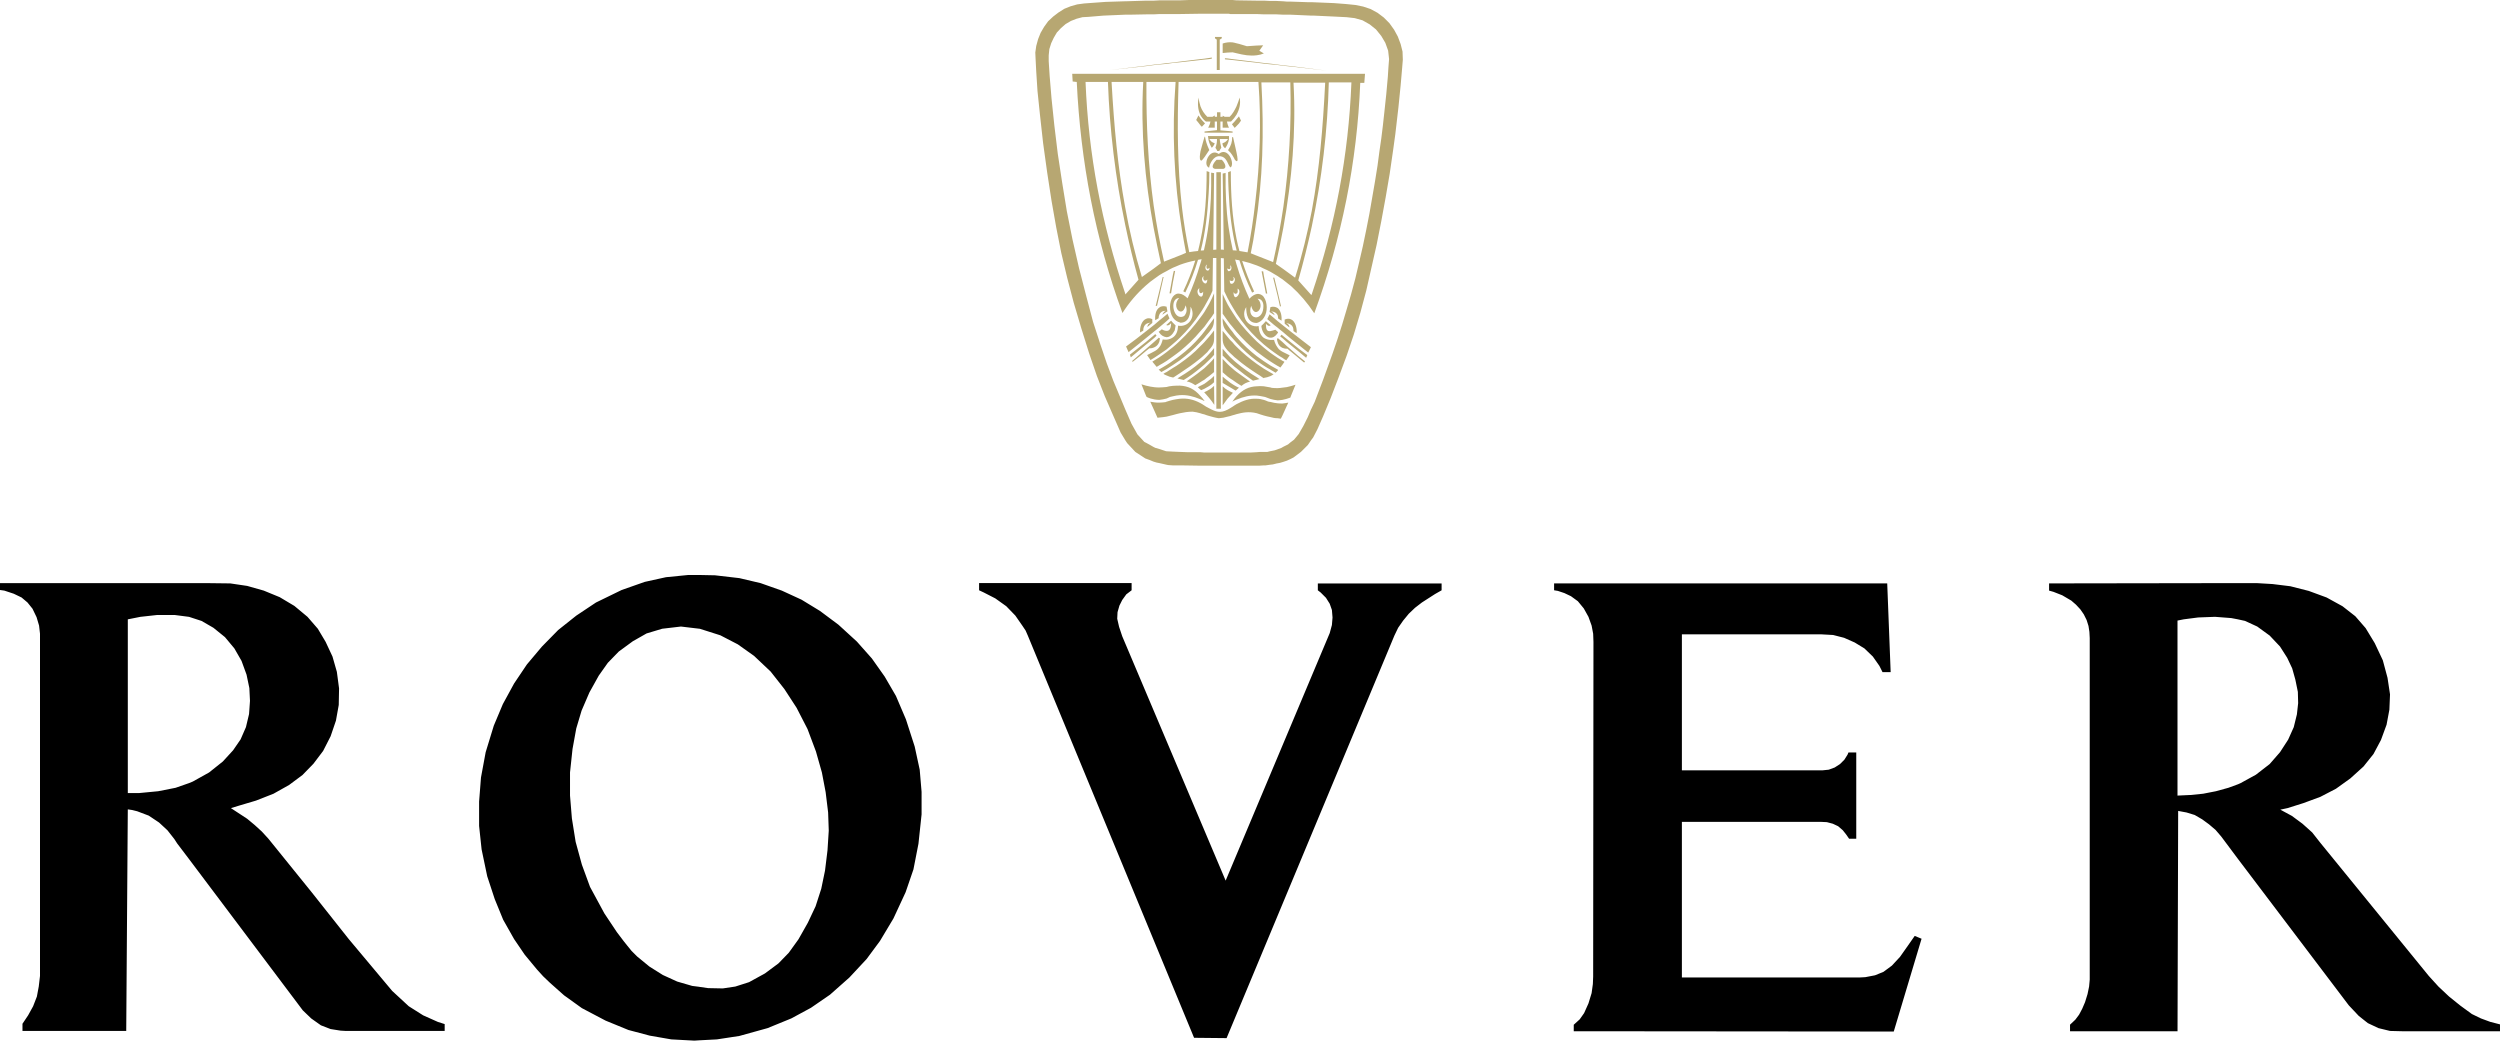 <?xml version="1.0" encoding="UTF-8"?><svg id="Ebene_1" xmlns="http://www.w3.org/2000/svg" viewBox="0 0 2279.4 948.8"><defs><style>.cls-1{fill:#b7a772;}.cls-1,.cls-2{fill-rule:evenodd;}</style></defs><path class="cls-1" d="M1044.84,360.69l-4.12-10.31c1.44.42,2.89.83,4.12,1.23,2.68.62,5.36,1.25,7.83,1.45,1.44.21,2.89.21,4.33.21,2.06,0,4.12-.21,6.6-.42l2.48-.62c1.25-.21,2.27-.21,3.29-.42,2.48-.21,4.55-.21,6.39-.21,7.64.42,13.22,3.1,18.57,9.29,1.23,1.25,2.48,2.68,3.71,4.33,0,.21,0,.42.21.42h-.21c-1.19-.64-2.43-1.19-3.71-1.65-6.39-2.68-12.18-4.12-18.57-3.71-2.06.21-4.12.42-6.39,1.04-.82.21-1.85.42-2.68.62-1.04.61-2.27,1.02-3.1,1.44-2.27.61-4.54,1.02-6.6,1.23-1.45-.04-2.9-.17-4.33-.42-2.5-.41-4.94-1.17-7.22-2.27l-.6-1.25h0ZM1198.33,285.58c24.98-68.49,39.01-137.4,41.89-210.03h3.7l.64-8.26h-266.96l.42,7.02,3.72.42c3.5,72.63,16.71,142.58,41.67,210.65,5.93-9.36,13.15-17.83,21.45-25.17,2.46-2.27,5.15-4.33,7.83-6.19l4.33-3.1c2.06-1.25,4.33-2.68,6.6-3.71,1.87-1.25,3.92-2.08,5.77-3.1,2.27-.83,4.33-1.85,6.39-2.68,4.56-1.68,9.26-2.99,14.03-3.92-2.96,9.61-6.61,18.99-10.93,28.07l1.85,1.04c4.95-10.1,8.66-20.01,11.56-29.71.83-.21,1.45-.21,2.08-.42.42,0,.82,0,1.23-.22-.42,1.44-.62,2.89-1.23,4.33-3.1,10.72-6.96,21.2-11.56,31.36-2.68-2.48-4.95-3.92-7.02-4.12-2.68-.61-4.75.62-6.39,2.68-3.29,4.54-3.71,13.41,0,18.97,1.5,2.25,3.78,3.87,6.39,4.54q.21,0,.42.21c8.04,0,9.29-8.26,9.29-14.66,4.95,8.05-.62,17.95-9.7,17.55-.4,0-1.02,0-1.65-.21-.21,4.95-1.65,8.66-4.75,10.73-1.71,1.17-3.7,1.89-5.77,2.06-1.23,0-2.27,0-3.51-.21-.82,3.31-1.85,5.58-3.09,7.02-1.13,1.56-2.62,2.83-4.33,3.71-2.06,1.25-4.12,2.06-6.81,3.51l3.1,4.54c1.23-.82,2.48-1.44,3.72-2.27,1.44-1.02,2.89-1.85,4.33-2.89,2.27-1.44,4.33-3.09,6.6-4.54,1.87-1.65,3.92-3.31,5.77-4.95,2.23-1.81,4.36-3.74,6.39-5.77,7.02-6.77,13.25-14.32,18.57-22.49,1.44-1.85,2.48-3.93,3.71-5.78,1.45-2.46,2.89-5.15,4.33-7.83,1.04-2.27,2.27-4.33,3.1-6.6l.42-29.92h3.1v137.41h4.12v-137.39c.89.16,1.78.23,2.68.21l.42,30.13c1.04,2.27,2.06,4.33,3.1,6.39,1.44,2.68,2.89,5.37,4.54,8.05,1.02,1.85,2.27,3.71,3.51,5.77,5.32,8.17,11.55,15.72,18.57,22.49l6.39,5.77c2.08,1.65,3.93,3.29,5.98,4.75,2.08,1.65,4.33,3.1,6.61,4.75,1.25.82,2.68,1.85,4.33,2.68,1.04.83,2.28,1.65,3.5,2.27l3.11-4.54c-2.48-1.25-4.76-2.27-6.61-3.29-1.85-1.04-3.29-2.06-4.33-3.72-1.55-2.1-2.67-4.48-3.29-7.02h-3.32c-2.11-.15-4.16-.79-5.98-1.87-2.89-2.06-4.54-5.77-4.75-10.73-.62,0-1.02,0-1.65.21-6.24.14-11.42-4.8-11.57-11.05-.05-2.3.6-4.57,1.87-6.49,0,6.39,1.25,14.44,9.48,14.44h.22c2.66-.71,4.94-2.41,6.39-4.75,3.72-5.36,3.29-14.23,0-18.77-1.37-2.14-3.88-3.28-6.39-2.89-2.06.42-4.33,1.65-6.81,4.33-4.66-10.16-8.58-20.64-11.75-31.36l-1.25-4.33c.42,0,.82,0,1.25.21.82.21,1.85.21,2.68.42,2.89,9.7,6.6,19.39,11.56,29.49l1.85-1.04c-4.23-9.04-7.88-18.34-10.93-27.85,4.54,1.04,9.08,2.48,13.41,4.12,2.26.82,4.33,1.85,6.39,2.89,2.08.82,3.93,1.85,5.98,2.88,2.28,1.25,4.33,2.48,6.61,3.92,1.44,1.04,2.89,2.06,4.33,2.89,2.68,2.06,5.16,4.12,7.83,6.2,8.1,7.3,15.21,15.62,21.17,24.76h0ZM1177.08,352.03c1.44-.42,2.68-.82,4.12-1.25l-4.12,10.1-.61,1.65c-2.68,1.04-5.16,1.65-7.22,2.06-1.65.21-2.89.42-4.33.42-2.24-.21-4.45-.63-6.61-1.25-1.01-.4-2.05-.82-3.29-1.23-.85-.4-1.76-.67-2.68-.82-2.11-.45-4.25-.79-6.39-1.04-6.39-.42-12.18,1.04-18.57,3.71-1.25.62-2.48,1.04-3.51,1.65h-.42c.21,0,.21-.21.42-.21,1.02-1.65,2.27-3.09,3.51-4.54,5.56-5.98,11.35-8.88,18.57-9.08,2.06-.21,4.14-.21,6.39,0,1.85.42,3.93.62,5.98,1.04.64.21,1.04.42,1.65.42,1.67.21,3.32.21,4.97.21,1.44,0,2.89-.21,4.33-.42,2.66-.17,5.29-.65,7.83-1.43h0ZM1177.08,318.8c4.12,3.72,8.26,7.22,12.81,10.73l-.83,1.04c-3.93-3.31-8.05-6.6-11.98-9.91-1.01-.83-2.26-1.65-3.09-2.68-1.62.08-3.24-.2-4.73-.82-2.16-.96-3.76-2.87-4.33-5.16-.39-.99-.6-2.04-.61-3.1l.61-.4.21-.21c1.44,1.23,2.68,2.27,4.12,3.51,2.48,2.48,5.16,4.75,7.82,7h0ZM1177.08,314.89c4.57,3.71,9.3,7.42,13.83,11.35l1.04-2.48c-5.08-3.69-10.04-7.54-14.86-11.56-2.66-2.06-5.34-4.33-7.83-6.39-.21-.21-.4-.42-.83-.62l-1.22,1.44c.61.62,1.22,1.04,2.05,1.65,2.49,2.27,5.17,4.54,7.83,6.61h0ZM1177.08,308.9l15.71,12.59,2.45-4.95c-6.19-4.75-12.17-9.29-18.16-14.03-2.66-2.08-5.34-4.12-7.83-6.2-1.44-1.23-2.89-2.27-4.33-3.5-2.28-1.87-4.54-3.72-6.61-5.58-.31-.15-.58-.37-.8-.62l-2.08,4.33c1.04.83,1.88,1.65,2.89,2.48,2.08,1.85,4.33,3.72,6.61,5.37,1.44,1.25,2.89,2.48,4.33,3.51,2.48,2.27,5.16,4.33,7.82,6.6h0ZM1177.08,291.16c3.93,1.65,5.58,8.05,5.16,12.58l-2.89-1.85c0-2.68-.61-4.54-2.28-5.77-1.29-.86-2.79-1.36-4.33-1.45,2.08.82,2.68,1.87,2.92,3.93l-4.36-3.51v-3.72c2.28-1.01,4.14-1.01,5.78-.19ZM1177.08,60.28l32.61,4.12-32.61-3.71-7.83-.82-4.33-.62-6.61-.62-5.98-.62-6.39-.82-18.57-2.06-3.51-.4-4.54-.42-2.48-.21v-1.02l2.48.21,4.54.62,3.51.42,18.57,2.27,6.39.82,5.98.62,6.61.83,4.33.61,7.83.8h0ZM1169.25,367.91c1.65-.21,3.5-.42,5.37-.82l-5.37,11.76-1.44,2.89c-1.04-.21-2.05-.21-2.89-.42-2.48,0-4.54-.42-6.61-1.04-2.01-.38-4.01-.86-5.98-1.44-2.05-.62-4.12-1.23-6.39-2.06-7.43-1.85-13-.62-18.57.83-1.25.4-2.48.82-3.51,1.02-1.44.62-2.89.83-4.54,1.25-2.62.81-5.32,1.29-8.05,1.44-3.09-.42-5.98-1.25-8.87-2.06-1.44-.42-2.88-.82-4.33-1.44-1.26-.25-2.5-.6-3.71-1.04-2.29-.7-4.64-1.18-7.02-1.44-4.12,0-7.83.62-11.56,1.44-2.06.42-4.12,1.04-6.39,1.65-1.85.42-3.92,1.04-5.77,1.44-2.19.37-4.39.65-6.6.82-.62,0-1.25.21-1.65.21l-2.68-5.98-3.93-8.66c1.44.21,2.68.42,3.93.62,1.44.21,2.89.21,4.33.21,1.65,0,3.51-.21,5.56-.42.42-.21.62-.21,1.04-.42,2.06-.61,3.92-1.23,5.77-1.65,2.27-.42,4.33-.83,6.39-1.04,6.39-.62,12.39.62,18.57,3.92,1.23.61,2.48,1.44,3.71,2.27.46.2.87.48,1.23.83,1.04.62,2.06,1.04,3.1,1.65,6.19,3.31,10.12,4.75,16.93,1.25.66-.27,1.28-.62,1.85-1.04.82-.61,1.65-1.04,2.68-1.65,1.02-.82,2.27-1.44,3.51-2.27,6.19-3.29,11.96-5.37,18.57-4.95,2.06,0,4.33.42,6.39,1.04,1.25.42,2.48.83,3.72,1.44.8.21,1.44.42,2.26.42,2.28.62,4.33,1.04,6.61,1.25,1.45.19,2.68.19,4.33.19h0ZM1169.25,328.91c.66.26,1.29.61,1.85,1.04l-1.85,2.68-1.85,2.48c-.78-.56-1.61-1.04-2.48-1.44-2.28-1.44-4.54-2.68-6.61-4.12-2.05-1.23-3.9-2.68-5.98-4.12-2.18-1.52-4.31-3.1-6.39-4.75-6.81-5.58-12.79-11.56-18.57-18.16-1.23-1.39-2.41-2.84-3.51-4.33-1.63-1.83-3.14-3.76-4.54-5.77-1.45-2.06-2.89-4.12-4.54-6.39v-17.95c1.44,3.09,2.89,6.39,4.54,9.48,1.44,2.48,2.89,4.95,4.54,7.43,1.02,1.65,2.27,3.51,3.51,5.37,5.36,7.43,11.75,14.44,18.57,21.05,2.06,1.85,4.33,3.71,6.39,5.56,2.08,1.65,3.93,3.29,5.98,4.75,2.08,1.44,4.33,3.1,6.61,4.54,1.45.8,2.89,1.83,4.33,2.66h0ZM1164.92,336.95l.4.42-.4.62-1.85,1.85-4.54-2.68s-.23,0-.23-.21c-2.06-1.05-4.06-2.22-5.98-3.51-2.05-1.44-4.33-2.88-6.39-4.33-6.72-4.96-12.94-10.56-18.57-16.72-1.23-1.25-2.4-2.56-3.51-3.92-.57-.74-1.19-1.43-1.87-2.06-1.02-1.25-1.85-2.27-2.68-3.1-3.31-3.92-4.54-5.98-4.54-13,1.65,2.27,3.09,4.32,4.54,6.39,1.44,2.06,2.89,4.12,4.54,5.98,1.02,1.65,2.27,3.1,3.51,4.54.21.21.21.42.4.42,5.77,6.6,11.76,12.17,18.16,17.13,2.06,1.44,4.33,3.09,6.39,4.54,2.08,1.44,3.93,2.68,5.98,3.92,2.13,1.25,4.37,2.49,6.65,3.72h0ZM1164.92,302.51l.4.61c-.21.21-.21.42-.4.62-2.08,3.1-4.54,4.33-6.61,4.12-2.26,0-4.33-1.65-5.98-3.93-1.33-2.03-2.11-4.37-2.26-6.8l2.26-2.27,1.85-2.06,4.12,3.5.23.42h-.23c-1.44,1.04-3.09-.21-4.12-1.65,0,5.56,1.04,7.22,4.12,6.81,1.25-.21,2.68-.62,4.54-1.25l2.08,1.87h0ZM1164.92,280.85c2.89,2.27,3.93,7.22,3.5,11.56l-3.09-2.06c0-1.04-.21-2.08-.4-2.89-1.04-2.27-3.29-3.51-6.19-3.51,1.65.42,2.89,1.87,3.5,3.51l-3.93-2.48-.8-.61.8-4.33c2.21-.74,4.64-.44,6.6.82h0ZM1164.92,265.98l3.09,13.41-1.04-.21-2.05-9.29-4.12-16.72h1.04l3.09,12.8h0ZM1158.3,339.64c1.04.61,1.88,1.04,2.89,1.65-1.01.61-1.85,1.23-2.89,1.65-1.92.79-3.93,1.35-5.98,1.65,0,0,0,.21-.21.21-2.01-1.45-4.07-2.83-6.19-4.12-6.6-4.33-12.59-8.46-18.57-13.62-1.25-.83-2.48-2.06-3.51-3.1-.94-.77-1.84-1.6-2.68-2.48-.62-.62-1.24-1.24-1.85-1.87-5.16-6.19-4.54-7.42-4.54-17.95,1.65,2.06,3.09,3.71,4.54,5.58,1.44,1.85,2.89,3.51,4.54,4.95,1.02,1.44,2.27,2.68,3.51,3.92,5.77,5.78,11.96,10.95,18.57,15.68,2.06,1.45,4.33,2.89,6.39,4.33,2.09,1.26,3.93,2.3,5.98,3.53ZM1152.34,251.34l3.09,16.29h-1.25l-1.85-9.69-2.05-10.53h1.44l.62,3.93ZM1152.34,48.73h.21-.21c-2.05.84-4.2,1.39-6.39,1.65-6.39.83-11.97-.21-18.57-1.85-1.04-.21-2.27-.62-3.51-.82l-4.54.21-4.54.42v-8.66c2.91-1.02,6.01-1.37,9.08-1.04,1.02.21,2.27.42,3.51.82,3.09.62,6.39,1.87,9.48,2.68l9.08-.62,5.78-.21-3.51,4.95,4.14,2.48ZM1145.94,284.35c3.1-.82,5.55-7.22.62-11.97,3.72,0,5.37,3.1,5.37,6.6,0,6.6-2.89,9.7-5.98,10.32-3.93.61-7.83-3.51-5.16-10.53,1.22,4.76,3.28,6.2,5.15,5.58h0ZM1145.94,346.25l2.46-.62c-.82-.62-1.63-1.04-2.46-1.65-6.53-3.91-12.74-8.32-18.57-13.2-1.25-1.04-2.48-2.06-3.51-3.1-1.62-1.4-3.14-2.92-4.54-4.54l-4.54-5.15v6.2c1.65,1.44,3.09,3.09,4.54,4.54s2.89,2.68,4.54,4.12c1.02,1.04,2.27,2.06,3.51,2.89,4.73,3.92,9.69,7.63,15.06,11.35l3.51-.84h0ZM1127.37,270.73c2.06-1.02,4.33-5.98,1.02-7.63,0,1.85.62,3.92-1.02,4.54-.22.21-.83.21-1.44.21l-1.25-1.44c0,4.11,1.45,5.15,2.68,4.32ZM1127.37,355.53l2.27-2.06c-.82-.42-1.65-.62-2.27-1.04-1.25-.61-2.48-1.44-3.51-2.06-1.59-.98-3.11-2.08-4.54-3.29-1.58-1.16-3.09-2.41-4.54-3.72v5.78l4.54,2.68,4.54,2.68,2.68,1.65.83-.62h0ZM1127.37,348.93c1.44,1.04,2.88,1.85,4.54,2.89,2.89-2.27,4.12-2.89,7.83-3.92-4.33-3.09-8.46-5.98-12.37-8.87-1.25-1.04-2.48-1.85-3.51-2.89-1.65-1.44-3.1-2.68-4.54-4.12-1.45-1.44-2.89-3.1-4.54-4.75v12.17c1.65,1.44,3.09,2.68,4.54,3.92,1.44,1.04,2.89,2.27,4.54,3.1,1.04.83,2.28,1.65,3.51,2.48h0ZM1123.87,256.08c1.02-.4,1.44-2.06.42-3.71,2.88,1.44,1.44,5.15-.42,6.19-1.44.61-2.68.21-2.68-3.09.72.67,1.75.91,2.68.61h0ZM1123.87,358s.21,0,.21.21c0,0-.21,0-.21.21-1.57,1.6-3.09,3.25-4.54,4.95-1.58,2.01-3.09,4.08-4.54,6.19v-17.33c1.65,1.65,3.09,2.68,4.54,3.51,1.44.82,2.67,1.43,4.54,2.26h0ZM1119.33,244.95c2.68,1.44,2.89-.62,2.27-3.1,2.06,1.04,1.44,5.98-1.85,5.37,0-.42-.21-.62-.42-.83-.21-.61-.42-1.04-.42-1.65.21-.01.42.21.42.21h0ZM1102.4,244.53l.42-.42c0,.64-.13,1.28-.42,1.85-1.23,2.27-5.16-.62-2.48-4.54h.42c-.42,1.65-.62,2.27.21,3.71.82-.19,1.25-.19,1.85-.61h0ZM1102.4,355.32c1.65-.82,3.1-2.06,4.54-3.51l.21,17.33c-1.46-2.22-3.05-4.35-4.75-6.39l-4.33-4.95q-.21,0-.21-.21h.21c1.65-.8,3.1-1.43,4.33-2.26h0ZM1102.4,346.66c1.65-1.02,3.1-2.46,4.54-3.92v5.77c-1.44,1.44-2.89,2.46-4.54,3.51l-4.33,2.48c-1.04.42-1.85.82-2.89,1.23l-.82-.62-2.27-2.06c.83-.42,1.65-.83,2.27-1.25,1.44-.61,2.48-1.23,3.71-1.85,1.45-1.02,2.89-2.05,4.33-3.29h0ZM1102.4,331.6c1.65-1.65,3.1-3.1,4.54-4.95v12.59c-1.44,1.23-2.89,2.46-4.54,3.71-1.44,1.04-2.88,2.06-4.33,3.31-1.28.68-2.52,1.43-3.71,2.27-1.44.82-2.89,1.85-4.54,2.68-2.89-1.87-4.33-2.68-7.83-3.51,4.54-3.31,8.66-5.99,12.39-9.08,1.23-1.04,2.48-1.87,3.71-2.89,1.44-1.44,2.88-2.68,4.32-4.12h0ZM1102.4,322.73c1.65-1.65,3.1-3.5,4.54-5.37v6.2c-1.41,1.68-2.93,3.26-4.54,4.75-1.44,1.44-2.88,2.68-4.33,4.12l-3.71,3.1c-4.74,4.02-9.78,7.67-15.07,10.93l-3.51-.82-2.27-.62c.62-.42,1.44-.82,2.27-1.44,6.6-3.92,12.79-8.25,18.57-13.2l3.71-3.1c1.47-1.47,2.91-2.91,4.34-4.55h0ZM1102.4,307.05c1.65-1.85,3.1-3.92,4.54-5.77,0,10.31.82,11.76-4.54,17.74-.42.61-1.04,1.23-1.65,2.06-.94.78-1.84,1.6-2.68,2.48-1.23,1.25-2.48,2.27-3.71,3.29-5.98,4.94-11.97,9.08-18.57,13.41-1.85,1.25-3.92,2.48-5.98,3.93h-.42c-2-.34-3.95-.97-5.77-1.87-1.04-.42-2.06-.82-2.89-1.44.89-.67,1.86-1.22,2.89-1.65,1.87-1.25,3.92-2.48,5.77-3.71,2.27-1.25,4.33-2.68,6.39-4.12,6.81-4.75,13-9.7,18.57-15.68,1.23-1.25,2.48-2.27,3.71-3.72l4.33-4.95h0ZM1102.4,296.32l4.54-6.19c0,6.81-1.25,8.87-4.54,12.79-.82.82-1.65,1.85-2.68,3.09-.62.83-1.04,1.44-1.65,2.06-1.23,1.44-2.48,2.68-3.71,3.92-5.98,6.41-11.97,11.56-18.57,16.5-2.06,1.45-4.12,2.89-6.39,4.33-1.85,1.23-3.92,2.48-5.77,3.71-1.65.82-3.09,1.85-4.75,2.68l-1.85-1.65-.62-.62c.21,0,.42-.21.62-.21,2.27-1.23,4.33-2.68,6.6-3.92,1.87-1.25,3.92-2.48,5.77-3.92,2.27-1.44,4.33-2.89,6.39-4.54,6.82-5.14,13.05-11.02,18.57-17.54,1.04-1.25,2.06-2.27,2.88-3.51l.83-1.04,4.33-5.95h0ZM1102.4,277.14c1.65-3.1,3.29-6.41,4.54-9.7v18.16c-1.39,2.21-2.91,4.35-4.54,6.39-1.44,2.06-2.88,3.92-4.33,5.98-1.18,1.42-2.42,2.8-3.71,4.12-5.58,6.81-11.76,12.58-18.57,18.16-2.06,1.65-4.12,3.1-6.39,4.75-1.85,1.44-3.92,2.68-5.77,4.12-2.15,1.39-4.35,2.69-6.6,3.92-.82.62-1.65,1.04-2.48,1.44l-1.85-2.27-2.06-2.48c.62-.42,1.44-.82,2.06-1.25,1.44-.82,2.89-1.85,4.33-2.68,2.27-1.44,4.33-3.1,6.6-4.75,1.87-1.44,3.92-3.09,5.77-4.54,2.27-1.87,4.33-3.71,6.39-5.77,6.84-6.41,13.06-13.46,18.57-21.05,1.44-1.65,2.48-3.5,3.71-5.15l4.33-7.41h0ZM1102.4,52.86l2.48-.42v1.04l-2.48.42-4.33.42-3.71.42-18.57,2.05-6.39.61-5.77.83-6.6.62-4.33.42-7.83,1.04-32.8,3.51,32.8-3.92,7.83-1.04,4.33-.42,6.6-.83,5.77-.61,6.39-.82,18.57-2.27,3.71-.42,4.33-.64h0ZM1109.42,63.8h2.68v-27.65l1.87-1.23v-1.25h-6.2v1.25l1.65,1.23v27.65ZM1098.07,255.67c.62.4,1.65.4,2.68-.83,0,3.5-1.44,4.12-2.68,3.29-1.85-1.04-3.5-4.75-.42-6.39-1.02,1.65-.62,3.31.42,3.93ZM1094.36,267.23c.82.21,1.65,0,2.68-1.25,0,3.92-1.25,4.95-2.68,4.33-2.08-.82-4.12-5.37-.83-7.63-.42,2.06-.21,4.12.83,4.54ZM1075.79,288.89c1.25.21,2.48,0,3.93-.82,2.68-3.1,2.68-6.19,1.23-9.7-1.04,4.75-3.29,6.19-5.16,5.56-3.09-.82-5.56-7.22-.61-12.17-8.26-.01-6.2,16.29.61,17.12h0ZM1069.4,294.26l2.48,2.46-.83,4.54c-.61,1.04-1.04,1.85-1.65,2.68-1.65,2.27-3.71,3.51-5.77,3.51-2.71-.31-5.13-1.83-6.6-4.12-.21-.21-.42-.42-.62-.82l.62-.42,2.27-1.85c1.65,1.04,3.1,1.44,4.33,1.44,2.89.21,4.12-2.68,4.12-7.02-1.44,1.45-1.87,2.06-3.92,2.06l-.21-.42-.21-.21h.21l4.12-3.72,1.65,1.87ZM1069.4,250.51l.83-3.51h1.23l-2.06,10.52-1.65,9.91h-1.44l3.09-16.91h0ZM1063.61,286.83c.21-.21.42-.61.82-.82l1.87,4.33c-.82.82-1.87,1.65-2.68,2.48-2.27,1.85-4.33,3.71-6.6,5.56-1.44,1.23-2.89,2.48-4.33,3.51-2.68,2.06-5.15,4.33-7.83,6.39-5.16,4.33-10.53,8.46-15.89,12.79l-2.27-5.15c6.2-4.54,12.18-9.08,18.16-13.83,2.68-2.06,5.15-4.12,7.83-6.19l4.33-3.72c2.27-1.66,4.33-3.51,6.6-5.37h0ZM1063.61,279.6l.82,4.33-.82.42-3.92,2.68c1.04-2.08,1.44-2.68,3.29-3.72-2.89,0-5.15,1.44-5.98,3.72-.45.97-.66,2.02-.62,3.09l-3.09,1.85c-.42-4.54.61-9.49,3.71-11.56,1.45-1.23,3.72-1.65,6.6-.82h0ZM1057.01,308.28l.61.21c-.21,1.23-.42,2.06-.61,3.09-.82,2.27-2.27,4.12-4.33,4.95-1.46.77-3.1,1.13-4.75,1.04l-3.09,2.48c-3.92,3.51-8.05,6.6-12.17,9.91l-.42-.83c4.12-3.71,8.46-7.22,12.59-10.93,2.68-2.27,5.15-4.54,7.83-6.81,1.23-1.25,2.68-2.27,3.92-3.51l.4.42h0ZM1057.01,265.36l3.09-12.79h.82l-3.92,17.33-2.06,8.87-1.25.21,3.32-13.62h0ZM1052.68,305.19l.62-.62,1.23,1.44-1.85,1.87c-2.68,2.27-5.15,4.33-7.83,6.39-4.54,3.92-9.29,7.63-13.83,11.56l-.82-2.48c4.94-3.92,9.7-7.63,14.64-11.56l7.83-6.6h0ZM1044.84,295.49c1.24-.77,2.66-1.2,4.12-1.23-2.06.82-2.48,1.65-2.89,3.92l4.54-3.71v-3.51c-2.27-1.04-4.12-1.04-5.77-.21-3.92,1.65-5.77,7.63-5.37,12.37l2.89-1.65c0-2.68.83-4.75,2.48-5.98ZM1025.86,204.71c-8.9-42.81-14.15-86.29-15.68-129.98h-20.43c2.68,66.44,14.64,129.36,36.11,192.7,0,.42.21.82.21,1.04l11.96-13.41c-4.6-16.65-8.66-33.44-12.17-50.35h0ZM1196.08,206.15c9.15-43.11,14.33-86.97,15.47-131.02h20.62c-2.68,66.65-14.64,129.57-36.09,192.91-.21.21-.21.62-.4,1.04l-11.98-13.41c4.73-16.72,8.86-33.22,12.39-49.52ZM1196.08,191.91c7.02-37.96,10.1-75.51,12.17-116.56h-28.88c2.48,44.15-1.44,88.71-9.27,132.24-2.06,11.05-4.33,22.05-6.81,33.01l6.81,4.75,10.71,7.83c6.61-21.04,11.35-41.05,15.28-61.27h0ZM1170.09,188.83c5.34-37.56,7.42-75.32,6.38-113.69h-26.39c2.45,44.98,1.41,88.51-5.58,132.46-1.08,7.82-2.46,15.6-4.12,23.32l4.12,1.65,16.29,6.39c3.72-16.5,6.81-33.42,9.3-50.13h0ZM1144.5,74.73h2.89c2.7,36.73,1.45,73.24-2.89,109.76-1.72,15.29-4.06,30.5-7.02,45.6l-7.43-1.25c-1.02-3.75-1.91-7.54-2.68-11.35-3.93-19.6-5.16-39.61-5.16-61.48l-2.06.82-.42.21c0,5.58.21,10.93.42,16.1.83,19.39,2.68,36.92,7.22,54.67,0,.21.21.62.21.62h-.21c-1.04,0-2.27-.21-3.31-.21-1.62-7.02-2.93-14.12-3.92-21.26-2.27-15.89-2.89-31.97-2.68-49.31l-2.68.62,1.04,69.53c-.82-.21-1.65-.21-2.68-.21v-70.56h-4.12v70.56c-1.04,0-2.06.21-2.89.21l.82-69.95-2.68-.4c.21,16.29-.21,31.57-2.27,46.63-1.02,8.25-2.46,16.3-4.33,24.14-1.04.21-1.87.21-2.89.21,4.33-16.93,6.2-33.84,7.22-52.2.42-6.19.62-12.59.62-19.39l-.62-.21-1.85-.61c0,22.07-1.25,42.49-5.56,62.71-.62,3.31-1.45,6.6-2.28,10.12-2.69.24-5.37.59-8.04,1.04-2.82-13.44-5.03-27-6.6-40.65-4.33-37.96-4.33-76.13-3.1-114.51h69.97ZM1127.37,146.93c1.44.42,1.23-2.27,0-8.05-.83-3.5-1.87-8.04-3.1-13.83h-.83c0,4.55-1.02,7.43-3.29,11.14-.21.21-.42.42-.42.62s.21.4.42.61c2.48,2.08,4.33,5.37,5.78,8.25.4.5.89.92,1.44,1.26h0ZM1127.37,114.96c1.59-1.46,2.98-3.12,4.12-4.95l-1.85-3.92c-.82.83-1.44,1.85-2.27,2.68-1.27,1.61-2.65,3.12-4.12,4.54l2.48,3.29,1.65-1.65h0ZM1127.37,104.64c2.88-5.16,3.92-10.31,2.88-15.68-.82,2.48-1.65,5.37-2.88,8.05-1.65,3.51-3.51,6.81-6.2,9.49h-4.53l-1.85-1.04v1.04h-2.06v-4.12h-3.1v4.12h-2.06v-1.25l-2.06,1.25h-4.76c-2.73-2.67-4.84-5.91-6.19-9.49-.82-2.64-1.44-5.33-1.87-8.05-.82,5.58-.62,11.14,1.87,16.1,1.23,2.06,2.67,4.12,4.95,5.77h4.11c-.27,1.67-.83,3.27-1.65,4.75-.21.21-.21.42-.42.82h5.99v-5.58h2.06v7.83l-7.64.83-3.71.42v1.04h25.59v-1.04l-3.72-.42-7.43-.61v-8.05h2.06v5.58h5.78c-.21-.42-.42-.62-.42-.82-.62-1.65-1.23-3.09-1.44-4.75h3.71c2.08-2.05,3.74-4.12,4.97-6.19h0ZM1120.15,150.03c.37,1.04,1.01,1.97,1.85,2.68,2.48-1.85,1.25-8.25-1.85-11.76-2.27-2.48-5.37-3.51-8.87-.61h-.21c-3.72-2.68-7.02-.82-9.08,2.06-2.46,3.51-3.1,8.66,0,10.31q.21.21.42.21c.62-4.33,4.33-10.31,8.66-10.53,5.98-.21,7.43,4.34,9.08,7.64ZM1120.15,124.04h.42c0,1.85,0,3.29-.42,4.75-.64,2.3-1.69,4.46-3.1,6.39-1.85-1.44-2.27-2.48-2.48-4.54,2.48-.82,3.51-1.65,5.16-3.92h-7.63c.21,2.89.82,5.37,1.45,8.05-.83,1.25-1.25,1.65-1.85,2.89h-1.88c-.39-1.05-.94-2.03-1.65-2.89,1.02-2.89,1.44-4.75,1.44-8.05h-7.02c1.44,2.27,2.48,3.1,4.95,3.92-.57,1.56-1.49,2.97-2.68,4.12-1.3-2.04-2.28-4.26-2.89-6.6-.21-1.23-.42-2.68-.62-4.12h18.79ZM1111.07,153.95h4.33c4.12-1.04.42-6.6-1.44-8.26h-4.76c-1.65,1.65-6.19,7.22-1.44,8.26h3.31ZM1101.99,137.66c.21-.42.62-.62.62-.82-.17-.5-.37-.98-.62-1.44-1.58-3.41-2.69-7.02-3.29-10.73h-.42c-.42,1.85-2.48,8.04-3.71,13.2-.62,3.71-1.04,6.81,0,8.25.21,0,.4.21.61.42,1.66-.64,4.95-6.2,6.81-8.88ZM1094.57,114.34l1.23,1.25c1.04-1.25,1.87-1.85,2.89-3.09-1.65-1.66-2.89-2.89-4.12-4.55-.67-.86-1.3-1.75-1.87-2.68l-2.06,4.12c1.45,1.65,2.68,3.31,3.93,4.95h0ZM1077.64,232.15l3.71-1.65c-1.25-7.02-2.68-14.03-3.71-20.83-7.29-44.59-9.23-89.89-5.77-134.94h-26.61c-.21,38.59,1.45,75.52,6.6,112.66,2.48,16.91,5.58,33.83,9.49,51.17l16.29-6.41h0ZM1051.85,207.8c2.06,10.93,4.33,21.66,6.6,32.18l-6.6,4.95-10.73,7.63c-6.33-20.93-11.43-42.22-15.27-63.75-6.81-37.15-10.1-73.86-12.37-114.1h28.88c-2.48,44.37,1.44,89.35,9.48,133.08h0Z"/><path class="cls-1" d="M1195.55,1.98l20.8.86,11.12.86,8.26.84,7.12,1.43,6.84,2.28,6.28,3.42,5.69,4.28,5.12,5.14,4.28,5.98,3.42,6.26,2.56,6.84,1.73,6.84.27,7.41-.58,7.12-1.41,16.24-2,19.95-2.84,24.5-2,14.54-3.14,21.65-3.7,21.65-3.98,21.66-4.28,21.65-4.84,21.37-4.57,20.23-5.42,20.23-5.98,19.95-6.56,19.38-7.39,19.95-7.12,18.52-6.84,16.52-5.14,11.69-3.98,7.69-1.73,2.28-3.11,4.57-6.28,6.26-6.84,5.14-2.84,1.43-3.14,1.43-3.42,1.14-2.87.86-3.11.57-3.42.86-2.58.29-3.98.57h-1.41l-4.57.29h-53.31l-18.81-.29h-6.82l-3.98-.29-1.43-.29-6.26-1.43-2.85-.57-2.85-.86-3.42-1.43-3.14-1.14-.84-.29-9.12-5.98-7.41-7.98-1.71-2.57-4.28-7.12-7.98-18.24-6.55-15.1-7.12-18.24-7.12-20.8-7.12-22.8-6.84-23.07-5.98-22.79-5.42-22.79-4.57-23.09-4.27-24.21-3.99-25.94-3.71-26.78-2.85-25.65-2.28-21.93-1.14-17.66-.57-11.12-.29-6.26.86-5.98,1.71-6.26,2.28-5.69,3.14-5.41,3.7-5.14,4.57-4.28,4.85-3.71,5.41-3.42,5.69-2.28,5.98-1.7,6.26-.86,19.66-1.43,17.95-.57h.84l18.24-.57h7.13l5.14-.29h18.51l7.98-.29h40.17l3.14.29,18.52.29h6.85l5.4.29h5.99l5.98.29,3.42.29h3.14l16.8.57h2.31s0-.01,0-.01ZM1195.55,372.96l3.14-6.56,7.7-20.23,8.53-23.63,4.57-13.38,4.28-13.4,3.98-13.38,4.01-13.67,3.98-14.82,3.42-14.54,3.42-14.81,3.14-15.11,2.84-14.53,2.58-14.82,2.56-14.82,2.28-14.24,1.7-12.81,1.73-11.97,1.41-11.4,1.41-12.83,1.73-16.24,1.41-15.67.56-8.83.58-7.41-.86-7.69-2.56-7.12-3.7-6.26-4.84-5.98-5.69-4.57-6.56-3.71-7.12-2-7.42-.86-11.4-.57-18.24-.86h-2.56l-19.08-.86h-6.55l-5.98-.29h-11.4l-6.85-.29h-23.98l-1.43-.29h-25.65l-18.81.29h-18.49l-5.69.29h-6.56l-14.53.29h-4.57l-19.95.86-13.67,1.14-5.41.29-5.41,1.43-5.12,2-4.85,2.85-4.27,3.71-3.71,3.99-2.85,4.85-2.28,4.84-1.71,5.42-.58,5.68v5.41l.86,13.4,1.71,20.52,2.56,24.51,3.14,25.93,3.99,26.21,4.27,26.21,5.14,25.64,5.98,26.21,6.55,25.37,6.26,23.64,6.55,20.23,5.98,17.66,5.98,15.95,6.55,15.67,4.28,10.26,5.69,13.11,5.41,9.69,6.26,6.84,1.71.86,3.14,1.71,3.42,1.98,1.71.86,3.99,1.14,5.98,2h.29l5.41.29,6.55.29h.29l7.41.29h11.39l3.42.29h42.16l5.41-.29,3.42-.29h6.54l2.28-.57,4.28-.86,1.73-.57,4.57-1.71,1.41-.86,3.42-1.7,1.14-.57,2-1.71,3.42-2.57,4.25-5.14,4.28-7.41,4.01-7.98,3.15-7.42h0Z"/><path class="cls-2" d="M116.53,723.13v-158.43l11.4-2.28,15.38-1.7h15.95l13.11,1.7,11.39,3.72,10.83,6.25,10.53,8.53,8.55,10.26,6.55,11.4,4.57,12.54,2.56,12.26.57,11.67-.84,11.96-2.85,11.98-4.85,11.12-6.84,9.96-9.4,10.26-12.53,9.99-14.82,8.26-3.41,1.41-12.26,4.28-15.95,3.14-17.66,1.7h-9.96ZM2040.35,715.14l2.56-1.14,13.98-7.68,12.52-9.7,9.43-10.82,7.39-11.4,5.12-11.4,2.87-11.67,1.14-10.26-.27-10.26-2.28-11.12-2.87-10.26-4.57-9.68-6.54-10.26-9.43-9.99-11.37-8.26-11.12-5.12-6.56-1.44-5.98-1.14-14.82-1.14-15.38.58-13.13,1.7-5.69,1.14v159.57l11.98-.56,11.4-1.14,11.67-2.28,11.4-3.14,8.55-3.14h0ZM2040.35,531.67h17.38l14.27.84,16.24,2,16.8,4.27,16.26,5.98,14.51,7.98,11.67,9.12,9.4,10.82,8.29,13.68,7.39,15.68,4.28,15.95,2.28,15.1-.58,13.96-2.56,13.68-5.12,13.96-6.83,12.81-9.12,11.4-11.98,10.84-13.1,9.4-14.24,7.39-15.41,5.69-14.51,4.57-6.56,1.41,10.53,5.69,9.68,7.15,8.85,7.95,7.42,9.43,98.87,121.36,8.82,9.7,9.7,9.12,10.26,8.26,10.53,7.68,8.26,4.01,8.53,3.14,8.85,2.28v6.25h-89.47l-10.82-.27-10.53-2.56-9.7-4.57-8.26-6.56-9.12-9.68-101.15-133.63-15.1-20.22-5.12-5.98-6-5.14-6.25-4.57-6.83-3.98-7.39-2.28-7.7-1.44-.58,200.88h-98.01v-5.98l4.84-4.57,3.42-4.57,2.87-5.42,2.56-5.98,2.28-7.39,1.41-6.84.58-6.28v-311.42l-.3-5.69-.83-5.4-1.72-5.42-2.56-5.14-3.14-4.54-3.98-4.28-4.28-3.71-8.26-4.85-7.98-3.13-4.01-1.14v-6.56l172.1-.27h0ZM637.66,899.79l7.98,1.14,13.4.27,11.39-1.7,12.54-4.01,14.53-7.98,12.26-9.12,9.4-9.68,8.83-12.26,8.55-15.1,7.12-15.1,5.14-15.95,3.42-16.51,2.27-18.52,1.14-17.96-.57-16.51-2.27-18.55-3.42-17.94-5.41-19.1-7.69-20.49-9.97-19.38-11.12-17.09-12.54-15.95-15.1-14.27-14.82-10.53-15.95-8.26-18.81-5.98h-.29l-16.81-2-17.09,2-14.24,4.28-12.54,7.12-12.83,9.4-9.97,10.26-8.26,11.67-8.55,15.38-7.12,16.54-4.85,16.24-3.42,18.79-2.28,21.37v21.08l1.71,20.8,3.42,21.37,5.69,20.8,7.41,20.25,13.11,24.21,11.39,17.09,6.26,8.26,3.42,4.28,3.71,4.57,5.14,5.12,11.12,9.12,12.24,7.7,13.11,5.98,13.68,3.98,6.55.83h0ZM637.66,524.25l14.25.29,22.22,2.57,19.38,4.57,19.38,6.84,17.95,8.26,16.81,10.26,16.81,12.54,16.81,15.38,13.68,15.41,11.67,16.51,10.26,17.65,9.12,21.37,7.98,24.77,4.57,21.1,1.71,20.22v20.52l-2.85,26.77-4.57,23.38-7.13,20.8-11.1,23.94-12.26,20.49-12.24,16.54-15.67,16.82-17.66,15.65-17.38,11.96-17.95,9.7-21.66,8.85-25.64,7.12-20.52,3.14-15.95.83-4.57.3-21.08-1.14-19.66-3.42-19.38-5.14-20.8-8.53-21.65-11.4-16.24-11.67-12.83-11.4-6.26-5.98-5.69-6.28-11.1-13.4-9.69-14.24-9.97-17.65-7.69-18.82-6.84-20.8-5.12-24.5-2.28-21.37v-22.22l1.71-21.93,4.27-23.07,7.41-24.21,8.26-19.66,10.26-18.82,11.69-17.38,13.67-16.24,14.82-15.1,16.52-13.13,17.95-11.96,23.37-11.39,21.08-7.41,19.38-4.28,19.95-1.98h10.52v-.03h0ZM1088.71,946.22l29.64.3,153-367.01,3.42-7.12,4.57-6.56,5.14-6.25,5.68-5.42,6.28-4.84,11.96-7.69,6-3.42v-6.26h-112.85v6.26l2.58,2,4.84,4.84,3.42,5.42,2,5.69.56,6.84-.56,6.84-2,7.39-94.89,225.67-94.3-222.82-2.85-8.56-1.71-7.39.29-5.98,1.71-5.98,2.57-5.14,3.7-5.14,4.85-3.71v-6.55h-139.06v6.55l4.27,2,10.54,5.41,9.97,7.12,8.26,8.53,6.55,9.43,2.84,4.25,2,4.57,151.59,366.73h0ZM1434.88,934.26v5.98l291.77.27,25.36-84.6-6.25-2.58-5.98,8.56-7.42,10.53-7.39,7.98-7.7,5.69-7.7,3.14-8.82,1.7-5.42.3h-161.85v-141.9h126.51l5.69.27,5.42,1.44,4.84,2.28,4.28,3.7,3.14,3.98,2.56,3.7h6.54v-78.62h-7.12l-.83,2-2.87,4.57-3.98,3.98-4.86,3.14-5.4,2-5.42.56h-128.5v-123.95h127.36l10.53.58,9.99,2.56,9.68,4.28,8.85,5.4,7.7,7.42,5.98,8.53,2.84,5.69h7.42l-3.14-80.92h-303.73v6.26l3.42.57,5.98,2,5.98,2.84,6.28,4.57,5.4,6.56,4.28,7.68,2.87,7.98,1.41,7.42.27,7.39-.27,305.17-.27,6.84-1.14,8.26-2.87,9.4-3.98,8.85-4.01,5.69-5.4,4.89h0ZM172.38,531.67H0v6.26l3.99.57,8.55,2.84,7.12,3.42,5.41,4.57,4.57,5.69,3.71,7.7,2.28,7.68.84,7.42v311.99l-1.14,9.7-1.71,9.12-3.42,8.82-4.57,8.29-5.14,7.68v6.56h94.6l1.43-202.02,3.99.58,4.57,1.14,10.53,3.98,9.4,6.28,7.69,7.12,6.26,7.98,2.57,3.98,10.83,14.27,103.71,137.91,7.69,7.39,8.83,6.25,8.83,3.42,9.12,1.44,4.57.27h90.32v-6.25l-6.26-2-13.38-5.98-13.11-8.29-15.1-13.96-39.61-47.29-33.62-42.45-39.61-49.01-5.98-6.54-6.55-5.98-6.84-5.69-14.82-9.7,7.41-2.28,15.4-4.57,15.95-6.25,14.24-7.98,12.26-9.12,9.97-10.26,8.83-11.67,6.84-13.4,4.85-14.24,2.56-14.27.29-15.1-2-15.1-3.99-13.96-6.26-13.4-7.12-11.96-9.4-10.84-11.97-9.96-13.38-7.98-14.54-5.98-15.1-4.28-15.4-2.28-22.22-.27h-15.37v-.05h0Z"/></svg>